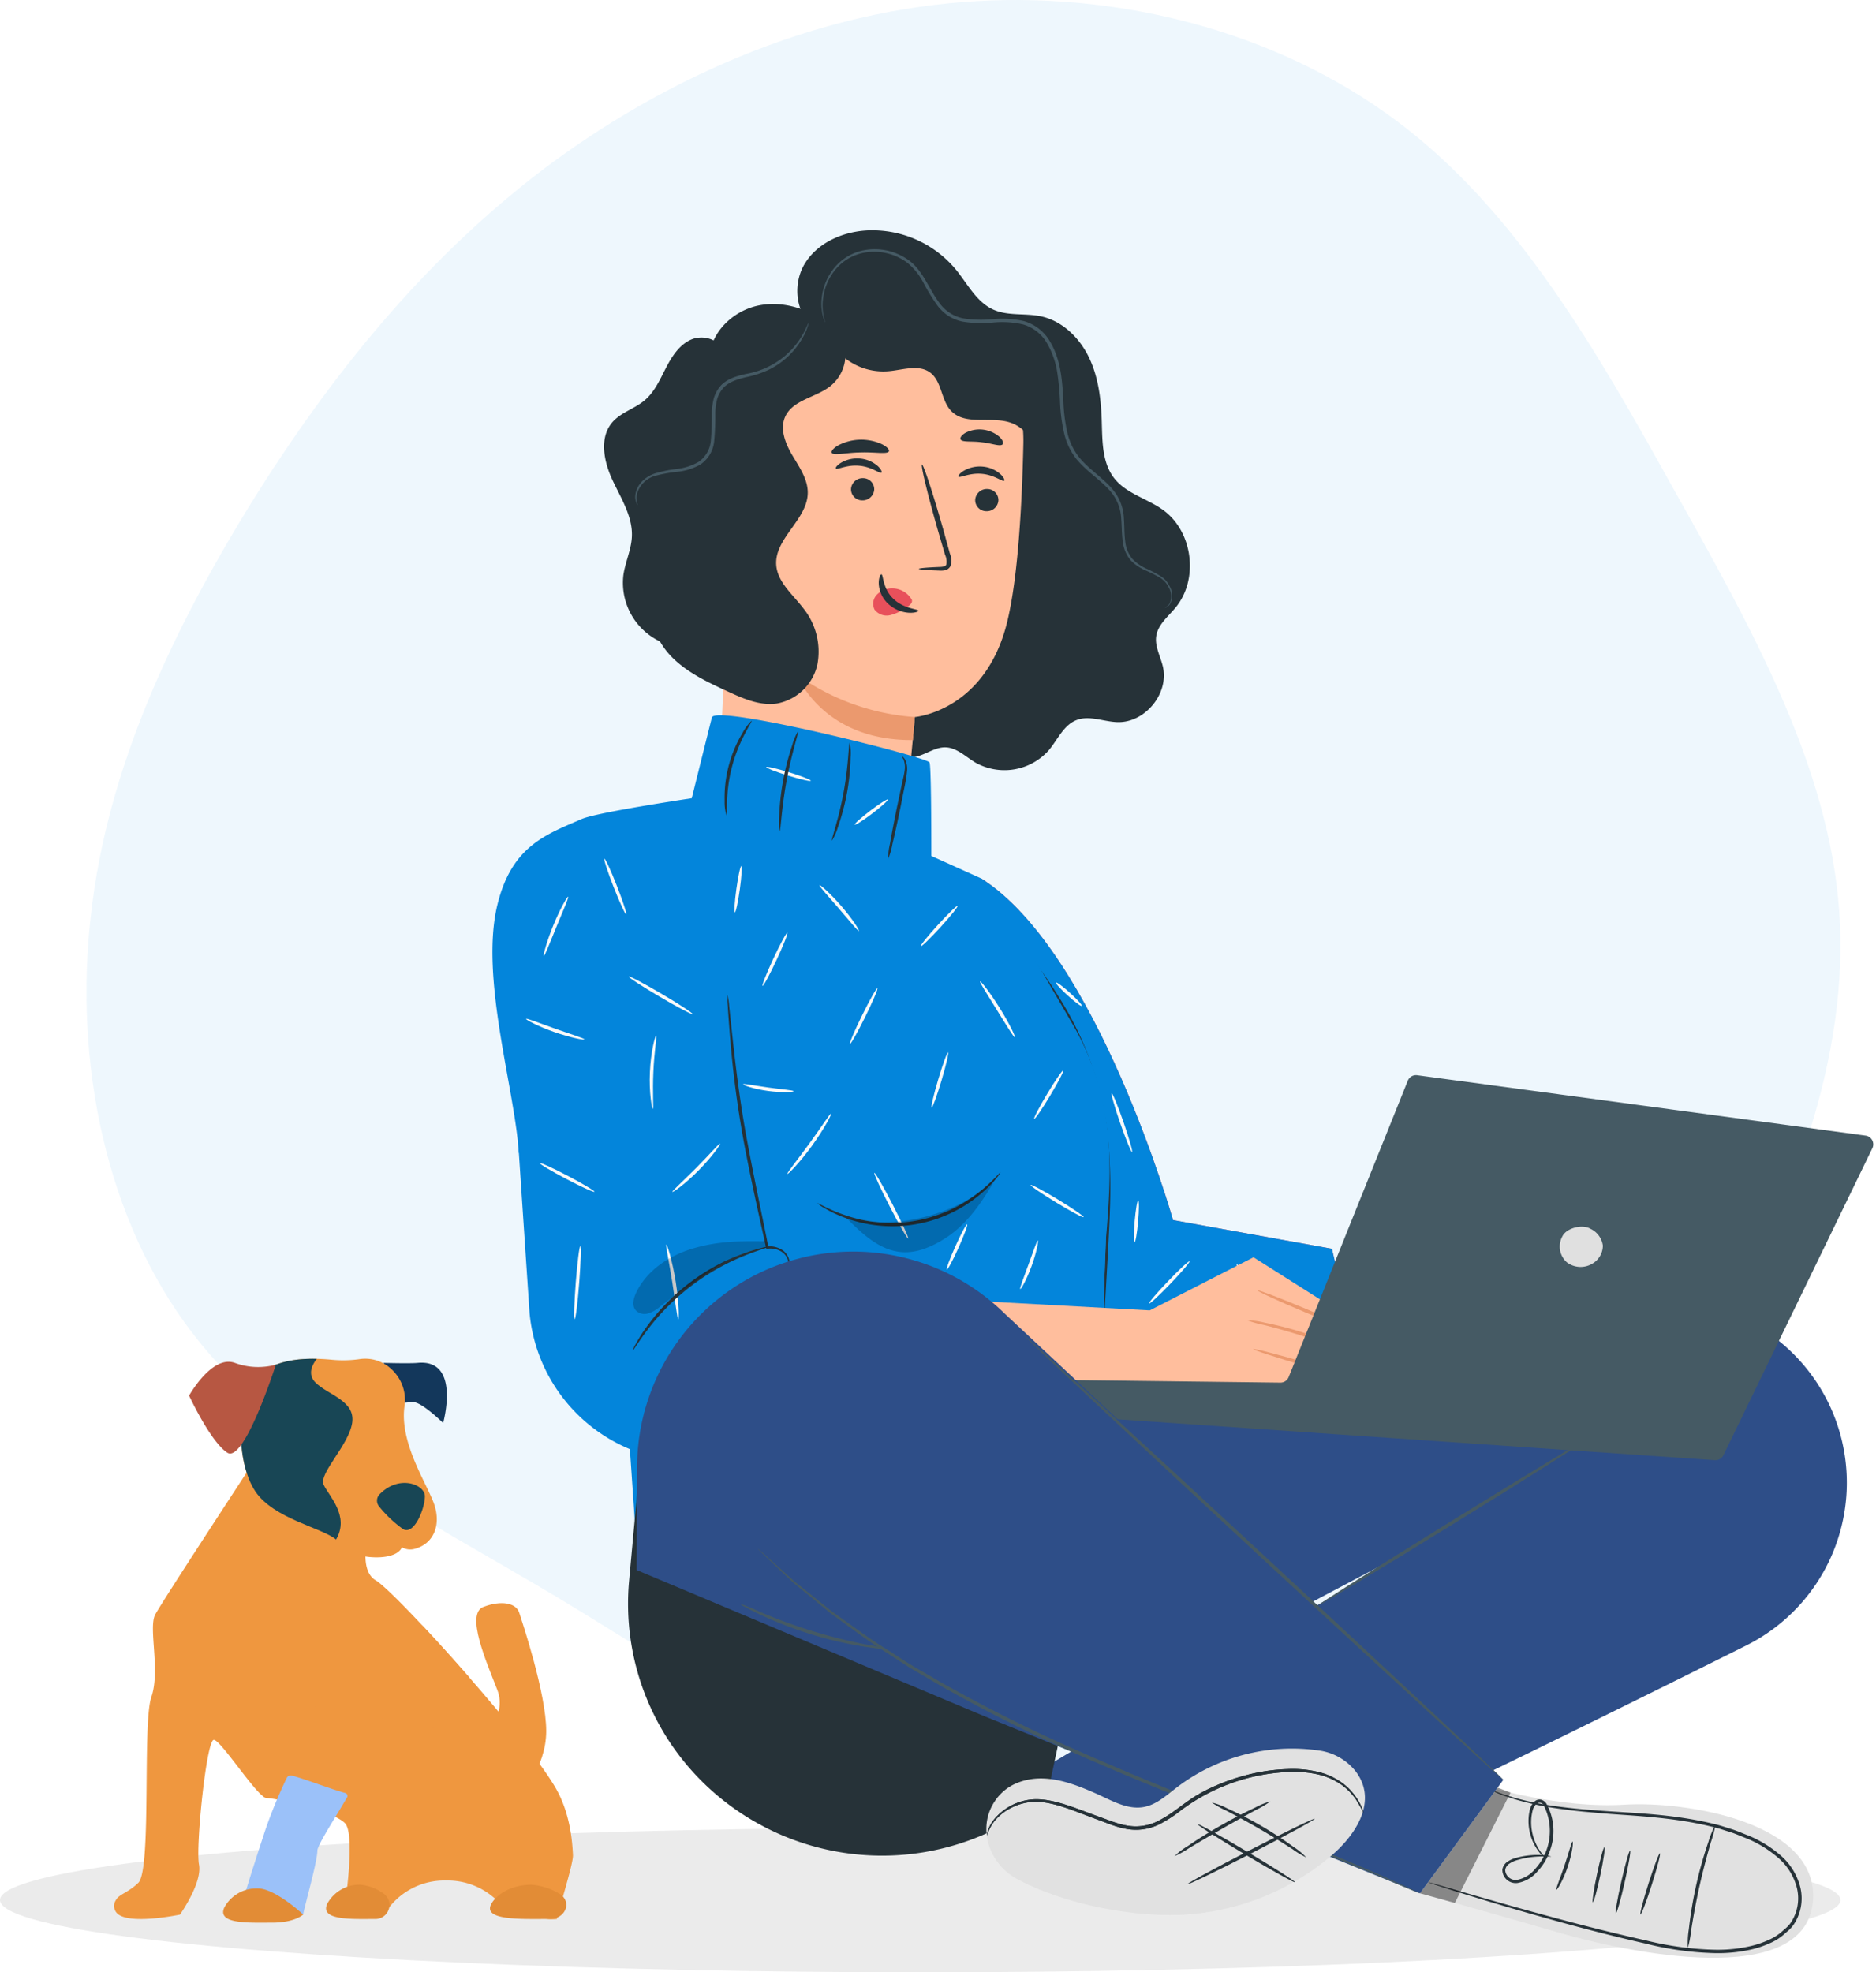 <svg xmlns="http://www.w3.org/2000/svg" width="407.506" height="428.435" viewBox="0 0 407.506 428.435">
  <g id="Group_2946" data-name="Group 2946" transform="translate(-187.213 -154.521)">
    <g id="Group_2937" data-name="Group 2937">
      <g id="Group_2686" data-name="Group 2686" transform="translate(-623 -2285.29)">
        <path id="blob_2_" data-name="blob (2)" d="M199.048-62.946C225.072-43.538,242.5-13.1,259.256,17.111,276.238,47.326,293,77.319,295.2,108.857c2.205,31.317-10.145,63.957-27.127,94.172-16.982,29.994-38.815,57.562-67.265,76.087-28.229,18.526-63.075,28.009-94.613,22.5s-59.767-26.024-89.54-43.888c-29.553-17.643-60.208-32.64-79.175-57.341-18.746-24.48-25.8-58.664-22.054-90.863,3.529-31.979,17.864-61.972,34.846-89.54,17.2-27.568,37.272-52.489,63.3-72.338C39.6-71.988,71.354-86.1,104.656-88.749S172.8-82.574,199.048-62.946Z" transform="translate(914.54 2529.019)" fill="#0385db" opacity="0.07"/>
        <g id="Shadow" transform="translate(810.213 2836.862)">
          <ellipse id="Ellipse_5" data-name="Ellipse 5" cx="199.893" cy="15.692" rx="199.893" ry="15.692" transform="translate(0 0)" fill="#ebebeb"/>
        </g>
        <g id="Group_1223" data-name="Group 1223" transform="matrix(0.996, 0.087, -0.087, 0.996, 931.189, 2483.754)">
          <g id="Group_1145" data-name="Group 1145" transform="translate(14.78)">
            <g id="Group_1142" data-name="Group 1142">
              <path id="Path_2005" data-name="Path 2005" d="M371.544,286.708a14.12,14.12,0,0,1-10.214-14.091c.176-2.83,1.229-5.583,1.108-8.416-.188-4.4-3.106-8.113-5.3-11.927s-3.668-8.844-1.109-12.424c1.66-2.322,4.591-3.369,6.6-5.395,1.968-1.984,2.9-4.733,3.956-7.32s2.421-5.258,4.848-6.64,6.151-.768,7.137,1.847" transform="translate(-354.674 -193.257)" fill="#263238"/>
              <path id="Path_2006" data-name="Path 2006" d="M299.377,223.559c-4.331-2.75-5.378-9.129-3.029-13.691s7.328-7.333,12.394-8.15a23.614,23.614,0,0,1,20.345,6.741c2.8,2.879,5.06,6.634,8.85,7.953,3.333,1.16,7.019.113,10.517.567,4.689.607,8.709,3.942,11.114,8.014s3.4,8.819,3.952,13.516c.51,4.31.847,9.04,3.838,12.185,2.915,3.068,7.522,3.718,11.149,5.9,6.822,4.107,9.033,14.276,4.532,20.844-1.436,2.094-3.5,4.014-3.663,6.547-.152,2.314,1.343,4.373,2.043,6.582,1.8,5.688-2.854,12.449-8.812,12.79-3.008.174-6.231-1-8.928.346-2.678,1.336-3.674,4.565-5.388,7.019a12.878,12.878,0,0,1-15.7,4.056c-2.212-1.084-4.3-2.876-6.76-2.71s-4.386,2.26-6.8,2.727c-3.161.612-6.163-1.716-8.041-4.331s-3.19-5.693-5.594-7.832c-3.149-2.8-7.574-3.493-11.559-4.866a32.607,32.607,0,0,1-18.413-45.677" transform="translate(-256.24 -201.437)" fill="#263238"/>
              <g id="Group_1141" data-name="Group 1141" transform="translate(27.441 18.362)">
                <g id="Group_1140" data-name="Group 1140">
                  <g id="Group_1139" data-name="Group 1139">
                    <g id="Group_1138" data-name="Group 1138">
                      <g id="Group_1125" data-name="Group 1125">
                        <g id="Group_1124" data-name="Group 1124">
                          <g id="Group_1123" data-name="Group 1123">
                            <g id="Group_1068" data-name="Group 1068">
                              <g id="Group_1067" data-name="Group 1067">
                                <g id="Group_1066" data-name="Group 1066">
                                  <g id="Group_1065" data-name="Group 1065">
                                    <g id="Group_1064" data-name="Group 1064">
                                      <g id="Group_1063" data-name="Group 1063">
                                        <path id="Path_2007" data-name="Path 2007" d="M314.055,223.584a6.926,6.926,0,0,0-6.18,7.036h0l4.131,93.515c.174,11.044,16.318,17.251,28.142,16.976h0c11.941-.278,12.327-6.134,12.476-16.642.249-17.554.228-24.144.234-24.044,0,0,15.085-2.539,18.167-22.234,1.533-9.794,1-25.846.149-38.965-.769-11.809-8.627-26.284-20.393-25.013Z" transform="translate(-307.873 -214.136)" fill="#ffbe9d"/>
                                      </g>
                                    </g>
                                  </g>
                                </g>
                              </g>
                            </g>
                            <g id="Group_1082" data-name="Group 1082" transform="translate(49.858 30.805)">
                              <g id="Group_1074" data-name="Group 1074" transform="translate(4.073 4.755)">
                                <g id="Group_1073" data-name="Group 1073">
                                  <g id="Group_1072" data-name="Group 1072">
                                    <g id="Group_1071" data-name="Group 1071">
                                      <g id="Group_1070" data-name="Group 1070">
                                        <g id="Group_1069" data-name="Group 1069">
                                          <path id="Path_2008" data-name="Path 2008" d="M316.478,241a2.525,2.525,0,0,1-2.429,2.554,2.415,2.415,0,0,1-2.607-2.272,2.526,2.526,0,0,1,2.426-2.554A2.416,2.416,0,0,1,316.478,241Z" transform="translate(-311.44 -238.728)" fill="#263238"/>
                                        </g>
                                      </g>
                                    </g>
                                  </g>
                                </g>
                              </g>
                              <g id="Group_1081" data-name="Group 1081" transform="translate(0)">
                                <g id="Group_1080" data-name="Group 1080">
                                  <g id="Group_1079" data-name="Group 1079">
                                    <g id="Group_1078" data-name="Group 1078">
                                      <g id="Group_1077" data-name="Group 1077">
                                        <g id="Group_1076" data-name="Group 1076">
                                          <g id="Group_1075" data-name="Group 1075">
                                            <path id="Path_2009" data-name="Path 2009" d="M320.792,238.083c-.312.33-2.228-1.082-4.945-1.069-2.714-.025-4.705,1.377-5,1.045-.146-.147.172-.742,1.04-1.377a6.932,6.932,0,0,1,4-1.244,6.652,6.652,0,0,1,3.937,1.262C320.662,237.342,320.945,237.936,320.792,238.083Z" transform="translate(-310.813 -235.44)" fill="#263238"/>
                                          </g>
                                        </g>
                                      </g>
                                    </g>
                                  </g>
                                </g>
                              </g>
                            </g>
                            <g id="Group_1096" data-name="Group 1096" transform="translate(23.153 31.372)">
                              <g id="Group_1088" data-name="Group 1088" transform="translate(3.696 4.188)">
                                <g id="Group_1087" data-name="Group 1087">
                                  <g id="Group_1086" data-name="Group 1086">
                                    <g id="Group_1085" data-name="Group 1085">
                                      <g id="Group_1084" data-name="Group 1084">
                                        <g id="Group_1083" data-name="Group 1083">
                                          <path id="Path_2010" data-name="Path 2010" d="M335.207,241a2.525,2.525,0,0,1-2.429,2.554,2.415,2.415,0,0,1-2.607-2.272,2.526,2.526,0,0,1,2.426-2.554A2.416,2.416,0,0,1,335.207,241Z" transform="translate(-330.169 -238.728)" fill="#263238"/>
                                        </g>
                                      </g>
                                    </g>
                                  </g>
                                </g>
                              </g>
                              <g id="Group_1095" data-name="Group 1095" transform="translate(0)">
                                <g id="Group_1094" data-name="Group 1094">
                                  <g id="Group_1093" data-name="Group 1093">
                                    <g id="Group_1092" data-name="Group 1092">
                                      <g id="Group_1091" data-name="Group 1091">
                                        <g id="Group_1090" data-name="Group 1090">
                                          <g id="Group_1089" data-name="Group 1089">
                                            <path id="Path_2011" data-name="Path 2011" d="M339.262,238.475c-.314.33-2.231-1.082-4.947-1.069-2.714-.026-4.705,1.377-5,1.044-.145-.146.169-.742,1.04-1.375a6.925,6.925,0,0,1,4-1.244,6.652,6.652,0,0,1,3.937,1.261C339.127,237.732,339.414,238.326,339.262,238.475Z" transform="translate(-329.281 -235.832)" fill="#263238"/>
                                          </g>
                                        </g>
                                      </g>
                                    </g>
                                  </g>
                                </g>
                              </g>
                            </g>
                            <g id="Group_1103" data-name="Group 1103" transform="translate(41.715 31.507)">
                              <g id="Group_1102" data-name="Group 1102" transform="translate(0)">
                                <g id="Group_1101" data-name="Group 1101">
                                  <g id="Group_1100" data-name="Group 1100">
                                    <g id="Group_1099" data-name="Group 1099">
                                      <g id="Group_1098" data-name="Group 1098">
                                        <g id="Group_1097" data-name="Group 1097">
                                          <path id="Path_2012" data-name="Path 2012" d="M319,258.561c-.013-.155,1.676-.45,4.412-.805.694-.074,1.349-.213,1.466-.687a3.533,3.533,0,0,0-.469-2.055q-.985-2.516-2.063-5.279c-2.866-7.515-4.942-13.695-4.639-13.808s2.875,5.888,5.739,13.4c.69,1.854,1.351,3.619,1.978,5.31a4.027,4.027,0,0,1,.366,2.723,1.747,1.747,0,0,1-1.139,1.017,4.752,4.752,0,0,1-1.177.166C320.716,258.7,319.008,258.715,319,258.561Z" transform="translate(-317.674 -235.925)" fill="#263238"/>
                                        </g>
                                      </g>
                                    </g>
                                  </g>
                                </g>
                              </g>
                            </g>
                            <g id="Group_1109" data-name="Group 1109" transform="translate(18.604 79.314)">
                              <g id="Group_1108" data-name="Group 1108">
                                <g id="Group_1107" data-name="Group 1107">
                                  <g id="Group_1106" data-name="Group 1106">
                                    <g id="Group_1105" data-name="Group 1105">
                                      <g id="Group_1104" data-name="Group 1104">
                                        <path id="Path_2013" data-name="Path 2013" d="M347.493,275.962a50.076,50.076,0,0,1-26.381-6.975s6.682,13.88,26.381,11.994Z" transform="translate(-321.112 -268.987)" fill="#eb996e"/>
                                      </g>
                                    </g>
                                  </g>
                                </g>
                              </g>
                            </g>
                            <g id="Group_1115" data-name="Group 1115" transform="translate(33.802 58.854)">
                              <g id="Group_1114" data-name="Group 1114" transform="translate(0)">
                                <g id="Group_1113" data-name="Group 1113">
                                  <g id="Group_1112" data-name="Group 1112">
                                    <g id="Group_1111" data-name="Group 1111">
                                      <g id="Group_1110" data-name="Group 1110">
                                        <path id="Path_2014" data-name="Path 2014" d="M331.156,256.676a4.9,4.9,0,0,0-4.393-1.809,4.474,4.474,0,0,0-3.083,1.663,2.831,2.831,0,0,0-.208,3.239,3.284,3.284,0,0,0,3.563.892,10.277,10.277,0,0,0,3.469-2.079,3.008,3.008,0,0,0,.774-.805.907.907,0,0,0-.006-1.011" transform="translate(-323.055 -254.838)" fill="#e8505b"/>
                                      </g>
                                    </g>
                                  </g>
                                </g>
                              </g>
                            </g>
                            <g id="Group_1122" data-name="Group 1122" transform="translate(34.608 56.039)">
                              <g id="Group_1121" data-name="Group 1121">
                                <g id="Group_1120" data-name="Group 1120">
                                  <g id="Group_1119" data-name="Group 1119">
                                    <g id="Group_1118" data-name="Group 1118">
                                      <g id="Group_1117" data-name="Group 1117">
                                        <g id="Group_1116" data-name="Group 1116">
                                          <path id="Path_2015" data-name="Path 2015" d="M322.424,252.891c.441-.026.454,2.922,2.983,5.01s5.667,1.755,5.69,2.168c.042.185-.7.576-2.024.615a7.345,7.345,0,0,1-4.752-1.644,6.4,6.4,0,0,1-2.312-4.2C321.9,253.605,322.222,252.875,322.424,252.891Z" transform="translate(-321.986 -252.891)" fill="#263238"/>
                                        </g>
                                      </g>
                                    </g>
                                  </g>
                                </g>
                              </g>
                            </g>
                          </g>
                        </g>
                      </g>
                      <g id="Group_1131" data-name="Group 1131" transform="translate(21.948 27.23)">
                        <g id="Group_1130" data-name="Group 1130">
                          <g id="Group_1129" data-name="Group 1129">
                            <g id="Group_1128" data-name="Group 1128">
                              <g id="Group_1127" data-name="Group 1127">
                                <g id="Group_1126" data-name="Group 1126">
                                  <path id="Path_2016" data-name="Path 2016" d="M340.857,234.993c-.266.739-2.979.395-6.166.787-3.2.327-5.764,1.267-6.187.6-.189-.317.257-1.012,1.294-1.729a10.8,10.8,0,0,1,9.412-1.06C340.381,234.063,340.972,234.641,340.857,234.993Z" transform="translate(-328.461 -232.967)" fill="#263238"/>
                                </g>
                              </g>
                            </g>
                          </g>
                        </g>
                      </g>
                      <g id="Group_1137" data-name="Group 1137" transform="translate(49.569 22.785)">
                        <g id="Group_1136" data-name="Group 1136" transform="translate(0)">
                          <g id="Group_1135" data-name="Group 1135">
                            <g id="Group_1134" data-name="Group 1134">
                              <g id="Group_1133" data-name="Group 1133">
                                <g id="Group_1132" data-name="Group 1132">
                                  <path id="Path_2017" data-name="Path 2017" d="M320.748,232.7c-.476.617-2.35-.019-4.6-.043-2.25-.1-4.156.424-4.6-.221-.192-.312.107-.931.938-1.517a6.661,6.661,0,0,1,7.409.213C320.7,231.76,320.957,232.395,320.748,232.7Z" transform="translate(-311.495 -229.893)" fill="#263238"/>
                                </g>
                              </g>
                            </g>
                          </g>
                        </g>
                      </g>
                    </g>
                  </g>
                </g>
              </g>
              <path id="Path_2018" data-name="Path 2018" d="M373.435,217.332c-4.51-3.035-10.352-4.432-15.605-2.922s-9.6,6.241-9.782,11.591c-.114,3.478,1.387,7.175-.156,10.311-1.469,2.985-5.088,4.2-7.655,6.361a11.749,11.749,0,0,0-2.72,14.205c2.149,3.946,6.669,6.84,7.048,11.295.357,4.192-3.177,7.729-4.036,11.851-.95,4.546,1.567,9.25,5.175,12.266s8.164,4.678,12.619,6.281c3.475,1.251,7.2,2.52,10.8,1.7a11.061,11.061,0,0,0,8.1-9.234,15.051,15.051,0,0,0-4.1-11.885c-2.529-2.784-6.075-5.151-6.682-8.826-.947-5.725,5.875-10.43,5.454-16.214-.217-2.983-2.321-5.453-4.072-7.905s-3.278-5.538-2.2-8.339c1.4-3.64,6.18-4.588,9.071-7.257a8.839,8.839,0,0,0,2.415-8.954,9.115,9.115,0,0,0-7.137-6.085" transform="translate(-326.889 -195.925)" fill="#263238"/>
              <path id="Path_2019" data-name="Path 2019" d="M300.088,214.941a13.469,13.469,0,0,0,15.891,13.3c3.008-.549,6.3-2.071,8.907-.467,2.739,1.685,2.852,5.813,5.281,7.921,3.47,3.012,8.988.185,13.394,1.492,3.4,1.009,5.528,4.261,7.788,7s5.647,5.337,9.049,4.328a39.92,39.92,0,0,0-1.351-9.078,13.417,13.417,0,0,0-5.155-7.4,50.058,50.058,0,0,1-4.351-2.532c-2.824-2.28-3.479-6.248-5.223-9.432a14.758,14.758,0,0,0-11.245-7.46c-3.872-.4-7.863.766-11.639-.187-2.791-.7-5.227-2.515-8.056-3.051-5.5-1.047-10.624,2.9-14.615,6.838" transform="translate(-255.66 -197.972)" fill="#263238"/>
            </g>
            <g id="Group_1143" data-name="Group 1143" transform="translate(7.734 21.308)">
              <path id="Path_2020" data-name="Path 2020" d="M342.894,258.9a4.27,4.27,0,0,1-.437-2.27,5.716,5.716,0,0,1,3.963-4.529,29.262,29.262,0,0,1,4.328-1.165,12.666,12.666,0,0,0,4.9-2.02,6.905,6.905,0,0,0,2.551-5.266,55.576,55.576,0,0,0-.3-6.2,14.163,14.163,0,0,1,.155-3.029,6.467,6.467,0,0,1,1.161-2.584c1.183-1.475,3.039-2.131,4.74-2.72a21.343,21.343,0,0,0,4.827-2.081,16.988,16.988,0,0,0,7.035-8.515,11.486,11.486,0,0,0,.5-1.724,1.95,1.95,0,0,0,.088-.62c-.068-.019-.263.821-.865,2.235a17.523,17.523,0,0,1-3.59,5.349,17.767,17.767,0,0,1-8.22,4.7c-1.709.581-3.713,1.232-5.093,2.914a7.166,7.166,0,0,0-1.322,2.9,14.73,14.73,0,0,0-.172,3.21,58.536,58.536,0,0,1,.32,6.114,6.216,6.216,0,0,1-2.241,4.769,12.252,12.252,0,0,1-4.62,1.959,28.237,28.237,0,0,0-4.387,1.281,6.916,6.916,0,0,0-3.051,2.29,5.239,5.239,0,0,0-1,2.705,3.437,3.437,0,0,0,.356,1.784A1.383,1.383,0,0,0,342.894,258.9Z" transform="translate(-342.16 -216.173)" fill="#455a64"/>
            </g>
            <g id="Group_1144" data-name="Group 1144" transform="translate(44.344 4.098)">
              <path id="Path_2021" data-name="Path 2021" d="M364.266,276.491a1.248,1.248,0,0,0,.322-.152,2.184,2.184,0,0,0,.739-.745,3.977,3.977,0,0,0-.4-3.888,5.177,5.177,0,0,0-2.108-2.017,27.148,27.148,0,0,0-3.165-1.336,9.765,9.765,0,0,1-3.311-1.877,7.082,7.082,0,0,1-1.891-3.734c-.333-1.479-.43-3.093-.7-4.773a10.479,10.479,0,0,0-1.954-4.963c-2.293-3.022-6.05-4.627-8.854-7.46a13.638,13.638,0,0,1-3.076-5.214,35.89,35.89,0,0,1-1.392-6.3c-.609-4.325-1.222-9.172-4.134-13.13a9.591,9.591,0,0,0-5.94-3.838,20.838,20.838,0,0,0-6.855.172,24.894,24.894,0,0,1-6.406.374,8.338,8.338,0,0,1-5.235-2.7c-2.687-2.9-4.231-6.8-7.534-8.8a12.581,12.581,0,0,0-9.945-1.371,11.026,11.026,0,0,0-6.547,5.088,12.4,12.4,0,0,0-1.7,6.072,10.662,10.662,0,0,0,.629,3.939,6.6,6.6,0,0,0,.581,1.262c.038-.017-.174-.448-.437-1.31a11.189,11.189,0,0,1-.48-3.882,12.239,12.239,0,0,1,1.768-5.864,10.607,10.607,0,0,1,6.329-4.792,12.063,12.063,0,0,1,9.468,1.384,13.846,13.846,0,0,1,3.8,3.922,43.849,43.849,0,0,0,3.566,4.827,9.8,9.8,0,0,0,2.515,1.969,9.318,9.318,0,0,0,3.131.969,25.413,25.413,0,0,0,6.6-.357,20.3,20.3,0,0,1,6.61-.168,8.84,8.84,0,0,1,5.485,3.557,18.214,18.214,0,0,1,2.814,6.172,60.706,60.706,0,0,1,1.193,6.615,36.323,36.323,0,0,0,1.442,6.427,14.31,14.31,0,0,0,3.259,5.466c2.969,2.941,6.689,4.512,8.852,7.353a9.869,9.869,0,0,1,1.877,4.679c.279,1.64.392,3.265.752,4.8a7.563,7.563,0,0,0,2.081,3.964,10.125,10.125,0,0,0,3.492,1.923,27.559,27.559,0,0,1,3.146,1.258,4.906,4.906,0,0,1,2.026,1.852,3.854,3.854,0,0,1,.519,3.664A3.2,3.2,0,0,1,364.266,276.491Z" transform="translate(-284.177 -204.271)" fill="#455a64"/>
            </g>
          </g>
          <g id="Group_1196" data-name="Group 1196" transform="translate(0 107.883)">
            <path id="Path_2022" data-name="Path 2022" d="M346,370.631l-34.924-3.2s-21.492-56.6-47.985-70.332l-17.161,29.977L282.664,396.1h71.73Z" transform="translate(-158.475 -266.656)" fill="#e8505b"/>
            <path id="Path_2023" data-name="Path 2023" d="M346,370.631l-34.924-3.2s-21.492-56.6-47.985-70.332l-17.161,29.977L282.664,396.1h71.73Z" transform="translate(-158.475 -266.656)" fill="#0385db"/>
            <g id="Group_1146" data-name="Group 1146" transform="translate(167.176 109.031)">
              <path id="Path_2024" data-name="Path 2024" d="M267.816,362.377c.178-.107-1.139-2.639-2.943-5.657s-3.411-5.376-3.59-5.269,1.139,2.637,2.944,5.657S267.638,362.484,267.816,362.377Z" transform="translate(-261.267 -351.448)" fill="#fafafa"/>
            </g>
            <g id="Group_1147" data-name="Group 1147" transform="translate(148.972 109.383)">
              <path id="Path_2025" data-name="Path 2025" d="M272.9,361.583c.162.13,2.074-1.978,4.267-4.707s3.842-5.049,3.68-5.18-2.072,1.977-4.267,4.708S272.734,361.453,272.9,361.583Z" transform="translate(-272.885 -351.691)" fill="#fafafa"/>
            </g>
            <g id="Group_1148" data-name="Group 1148" transform="translate(144.311 97.137)">
              <path id="Path_2026" data-name="Path 2026" d="M281.476,352.379c.208,0,.376-2.05.376-4.578s-.168-4.579-.376-4.579-.376,2.049-.376,4.579S281.268,352.379,281.476,352.379Z" transform="translate(-281.1 -343.222)" fill="#fafafa"/>
            </g>
            <g id="Group_1149" data-name="Group 1149" transform="translate(156.971 122.417)">
              <path id="Path_2027" data-name="Path 2027" d="M268.529,364.826c.114.174,1.609-.6,3.339-1.734s3.041-2.189,2.927-2.363-1.608.6-3.339,1.734S268.415,364.653,268.529,364.826Z" transform="translate(-268.522 -360.705)" fill="#fafafa"/>
            </g>
            <g id="Group_1150" data-name="Group 1150" transform="translate(136.904 74.502)">
              <path id="Path_2028" data-name="Path 2028" d="M282.922,327.571c-.189.085.891,2.909,2.412,6.306s2.911,6.085,3.1,6-.891-2.908-2.413-6.307S283.111,327.485,282.922,327.571Z" transform="translate(-282.9 -327.569)" fill="#fafafa"/>
            </g>
            <g id="Group_1151" data-name="Group 1151" transform="translate(122.762 51.547)">
              <path id="Path_2029" data-name="Path 2029" d="M292.348,311.713c-.126.166,1.123,1.323,2.788,2.585s3.118,2.152,3.243,1.985-1.122-1.323-2.788-2.585S292.473,311.548,292.348,311.713Z" transform="translate(-292.339 -311.693)" fill="#fafafa"/>
            </g>
            <path id="Path_2030" data-name="Path 2030" d="M399.419,390.7l-18.01-72.743A24.745,24.745,0,0,0,353,299.555h0A24.744,24.744,0,0,0,332.937,327.7l11.027,71.1a35.57,35.57,0,0,0,29.513,28.78l14.318,2.234Z" transform="translate(-328.884 -265.737)" fill="#0385db"/>
            <g id="Group_1152" data-name="Group 1152" transform="translate(13.772 24.841)">
              <path id="Path_2031" data-name="Path 2031" d="M347.128,297.5a16.256,16.256,0,0,1,6.424-3.229,17.128,17.128,0,0,1,7.752.053,21.031,21.031,0,0,1,8.427,4.394c5.279,4.425,8.151,10.174,10.1,14.2.964,2.046,1.7,3.728,2.224,4.883a10.045,10.045,0,0,0,.879,1.768,9.78,9.78,0,0,0-.609-1.88c-.441-1.192-1.1-2.906-2.01-4.993a54.041,54.041,0,0,0-3.7-7.1,31.578,31.578,0,0,0-6.4-7.461,21.2,21.2,0,0,0-8.751-4.491,17.139,17.139,0,0,0-8.037.106,13.683,13.683,0,0,0-4.88,2.357,9.215,9.215,0,0,0-1.093.989C347.22,297.348,347.109,297.484,347.128,297.5Z" transform="translate(-347.126 -293.225)" fill="#263238"/>
            </g>
            <g id="Group_1153" data-name="Group 1153" transform="translate(115.81 45.486)">
              <path id="Path_2032" data-name="Path 2032" d="M284.948,307.5a3.487,3.487,0,0,0,.5.675l1.541,1.845c1.332,1.6,3.235,3.949,5.4,6.978,4.3,6.023,9.73,15.018,12.3,26.1,2.512,11.092,2.636,21.48,3.063,28.92.179,3.731.354,6.75.515,8.834.087.975.156,1.767.213,2.4a3.577,3.577,0,0,0,.126.833,3.469,3.469,0,0,0,.025-.842c-.017-.632-.042-1.429-.071-2.4-.068-2.189-.162-5.184-.275-8.839-.292-7.44-.325-17.865-2.862-29.067a71.879,71.879,0,0,0-12.6-26.249c-2.235-3-4.208-5.307-5.612-6.857-.7-.781-1.27-1.358-1.65-1.755A3.553,3.553,0,0,0,284.948,307.5Z" transform="translate(-284.946 -307.502)" fill="#263238"/>
            </g>
            <path id="Path_2033" data-name="Path 2033" d="M284.512,321.375c1.975-13.007,9.16-16.13,16.6-20.18,2.434-1.323,14.161-4.334,23.458-6.6.888-5.635,2.48-15.718,2.83-17.848.49-2.99,47.365,4.487,47.958,5.609.395.743,1.473,12.424,2.156,20.209l11.222,3.923,14.648,18.623,7.623,10.826a58.343,58.343,0,0,1,9.442,20.783c1.846,8.293,2.1,16.382,2.1,25.189l2.264,47.755L326.74,457.4l-7.593-48.376-25.3-34.442C291.684,360.65,282.082,337.369,284.512,321.375Z" transform="translate(-284.121 -276.045)" fill="#0385db"/>
            <g id="Group_1154" data-name="Group 1154" transform="translate(84.043 5.483)">
              <path id="Path_2034" data-name="Path 2034" d="M321.622,302.376a15.175,15.175,0,0,0,.652-3.313c.307-2.059.68-4.908,1.045-8.06q.254-2.34.486-4.448a31.249,31.249,0,0,0,.259-3.677,4.414,4.414,0,0,0-.7-2.444c-.379-.492-.7-.625-.723-.593-.042.049.21.263.474.749a4.707,4.707,0,0,1,.415,2.292c-.026,1-.252,2.225-.416,3.593-.172,1.4-.354,2.883-.545,4.441-.364,3.152-.654,6.011-.826,8.085A15.086,15.086,0,0,0,321.622,302.376Z" transform="translate(-321.57 -279.837)" fill="#263238"/>
            </g>
            <g id="Group_1155" data-name="Group 1155" transform="translate(71.564 3.503)">
              <path id="Path_2035" data-name="Path 2035" d="M330.157,300.031A11.335,11.335,0,0,0,331.2,297a48.538,48.538,0,0,0,1.419-15.358,11.411,11.411,0,0,0-.47-3.172c-.233.019.192,4.882-.375,10.839C331.24,295.266,329.931,299.97,330.157,300.031Z" transform="translate(-330.131 -278.468)" fill="#263238"/>
            </g>
            <g id="Group_1156" data-name="Group 1156" transform="translate(47.438 0.649)">
              <path id="Path_2036" data-name="Path 2036" d="M346.355,297.529c.249-.026-.791-4.886.267-10.786.989-5.914,3.6-10.141,3.378-10.248a9.747,9.747,0,0,0-1.718,2.721,27.39,27.39,0,0,0-2.63,15.17A9.74,9.74,0,0,0,346.355,297.529Z" transform="translate(-345.475 -276.494)" fill="#263238"/>
            </g>
            <g id="Group_1157" data-name="Group 1157" transform="translate(106.305 52.747)">
              <path id="Path_2037" data-name="Path 2037" d="M310.551,323.994c.171-.11-1.453-2.9-3.841-6.076s-4.605-5.522-4.76-5.389,1.792,2.681,4.157,5.84S310.373,324.111,310.551,323.994Z" transform="translate(-301.94 -312.523)" fill="#fafafa"/>
            </g>
            <g id="Group_1158" data-name="Group 1158" transform="translate(92.812 36.823)">
              <path id="Path_2038" data-name="Path 2038" d="M312.25,310.937c.166.127,1.912-1.88,3.9-4.481s3.466-4.814,3.3-4.939-1.91,1.88-3.9,4.483S312.085,310.812,312.25,310.937Z" transform="translate(-312.237 -301.511)" fill="#fafafa"/>
            </g>
            <g id="Group_1159" data-name="Group 1159" transform="translate(69.73 34.949)">
              <path id="Path_2039" data-name="Path 2039" d="M326.693,300.225c-.136.165,2.03,2.144,4.613,4.666s4.623,4.632,4.786,4.491-1.644-2.487-4.26-5.031S326.819,300.068,326.693,300.225Z" transform="translate(-326.687 -300.215)" fill="#fafafa"/>
            </g>
            <g id="Group_1160" data-name="Group 1160" transform="translate(76.211 15.111)">
              <path id="Path_2040" data-name="Path 2040" d="M324.075,292.582c.14.153,1.754-1.082,3.6-2.757s3.24-3.161,3.1-3.316-1.754,1.08-3.6,2.757S323.936,292.428,324.075,292.582Z" transform="translate(-324.065 -286.496)" fill="#fafafa"/>
            </g>
            <g id="Group_1161" data-name="Group 1161" transform="translate(55.992 10.345)">
              <path id="Path_2041" data-name="Path 2041" d="M335.857,283.262c-.043.2,2.136.842,4.867,1.427s4.981.894,5.025.691-2.136-.843-4.867-1.429S335.9,283.058,335.857,283.262Z" transform="translate(-335.857 -283.2)" fill="#fafafa"/>
            </g>
            <g id="Group_1162" data-name="Group 1162" transform="translate(51.747 32.312)">
              <path id="Path_2042" data-name="Path 2042" d="M345.2,308.512c.208.01.492-2.247.632-5.041s.088-5.07-.12-5.08-.49,2.246-.632,5.041S345,308.5,345.2,308.512Z" transform="translate(-345.005 -298.391)" fill="#fafafa"/>
            </g>
            <g id="Group_1163" data-name="Group 1163" transform="translate(59.293 45.878)">
              <path id="Path_2043" data-name="Path 2043" d="M337.391,319.73c.2.071,1.329-2.548,2.532-5.848s2.022-6.036,1.825-6.108-1.329,2.548-2.532,5.849S337.194,319.659,337.391,319.73Z" transform="translate(-337.362 -307.773)" fill="#fafafa"/>
            </g>
            <g id="Group_1164" data-name="Group 1164" transform="translate(79.331 56.175)">
              <path id="Path_2044" data-name="Path 2044" d="M323.185,327.411c.194.075,1.439-2.666,2.782-6.121s2.275-6.319,2.081-6.394-1.44,2.665-2.784,6.121S322.991,327.335,323.185,327.411Z" transform="translate(-323.159 -314.894)" fill="#fafafa"/>
            </g>
            <g id="Group_1165" data-name="Group 1165" transform="translate(98.165 68.728)">
              <path id="Path_2045" data-name="Path 2045" d="M311.775,335.845c.2.042.931-2.671,1.625-6.059s1.09-6.169.886-6.211-.931,2.671-1.624,6.059S311.572,335.8,311.775,335.845Z" transform="translate(-311.722 -323.576)" fill="#fafafa"/>
            </g>
            <g id="Group_1166" data-name="Group 1166" transform="translate(120.602 70.44)">
              <path id="Path_2046" data-name="Path 2046" d="M294.286,335.809c.187.091,1.543-2.309,3.029-5.359s2.539-5.6,2.353-5.689-1.544,2.308-3.029,5.359S294.1,335.718,294.286,335.809Z" transform="translate(-294.264 -324.759)" fill="#fafafa"/>
            </g>
            <g id="Group_1167" data-name="Group 1167" transform="translate(121.104 95.835)">
              <path id="Path_2047" data-name="Path 2047" d="M289.315,342.341c-.093.187,2.538,1.673,5.872,3.321s6.115,2.831,6.206,2.645-2.536-1.673-5.872-3.32S289.407,342.154,289.315,342.341Z" transform="translate(-289.312 -342.322)" fill="#fafafa"/>
            </g>
            <g id="Group_1168" data-name="Group 1168" transform="translate(120.794 107.74)">
              <path id="Path_2048" data-name="Path 2048" d="M295.848,361.4c.188.072,1.239-2.243,2.042-5.263s1.05-5.551.85-5.582-.779,2.408-1.579,5.388S295.647,361.325,295.848,361.4Z" transform="translate(-295.814 -350.555)" fill="#fafafa"/>
            </g>
            <g id="Group_1169" data-name="Group 1169" transform="translate(125.455 126.367)">
              <path id="Path_2049" data-name="Path 2049" d="M288.478,371.622c.142.153,2.254-1.552,4.721-3.809s4.354-4.214,4.214-4.367-2.254,1.553-4.721,3.81S288.338,371.468,288.478,371.622Z" transform="translate(-288.471 -363.436)" fill="#fafafa"/>
            </g>
            <g id="Group_1170" data-name="Group 1170" transform="translate(95.939 123.625)">
              <path id="Path_2050" data-name="Path 2050" d="M305.322,361.573c-.055.216,3.265,1.164,7.14,2.873,3.885,1.69,6.834,3.489,6.955,3.3.113-.156-2.7-2.269-6.653-3.991C308.819,362.017,305.36,361.384,305.322,361.573Z" transform="translate(-305.322 -361.541)" fill="#fafafa"/>
            </g>
            <g id="Group_1171" data-name="Group 1171" transform="translate(104.539 105.589)">
              <path id="Path_2051" data-name="Path 2051" d="M306.666,359.218c.2.069,1.147-2.147,2.123-4.95s1.608-5.132,1.413-5.2-1.148,2.149-2.124,4.951S306.47,359.15,306.666,359.218Z" transform="translate(-306.631 -349.067)" fill="#fafafa"/>
            </g>
            <g id="Group_1172" data-name="Group 1172" transform="translate(87.046 96.188)">
              <path id="Path_2052" data-name="Path 2052" d="M315.3,342.569c-.175.111,1.6,3.239,3.959,6.987s4.42,6.7,4.6,6.585-1.6-3.239-3.959-6.987S315.478,342.458,315.3,342.569Z" transform="translate(-315.29 -342.566)" fill="#fafafa"/>
            </g>
            <g id="Group_1173" data-name="Group 1173" transform="translate(68.234 84.167)">
              <path id="Path_2053" data-name="Path 2053" d="M328.46,348.152c.158.121,2.491-2.7,4.805-6.566s3.712-7.25,3.531-7.331c-.2-.093-1.877,3.12-4.177,6.944S328.285,348.022,328.46,348.152Z" transform="translate(-328.449 -334.253)" fill="#fafafa"/>
            </g>
            <g id="Group_1174" data-name="Group 1174" transform="translate(56.971 79.422)">
              <path id="Path_2054" data-name="Path 2054" d="M334.359,331.046c-.04.2,2.406.83,5.5.977s5.594-.229,5.574-.428c-.017-.215-2.5-.166-5.538-.324S334.4,330.834,334.359,331.046Z" transform="translate(-334.359 -330.971)" fill="#fafafa"/>
            </g>
            <g id="Group_1175" data-name="Group 1175" transform="translate(30.207 58.324)">
              <path id="Path_2055" data-name="Path 2055" d="M350.5,316.4c-.088.188,3.084,1.887,7.088,3.794s7.321,3.3,7.411,3.115-3.083-1.887-7.087-3.794S350.592,316.211,350.5,316.4Z" transform="translate(-350.501 -316.38)" fill="#fafafa"/>
            </g>
            <g id="Group_1176" data-name="Group 1176" transform="translate(22.664 33.298)">
              <path id="Path_2056" data-name="Path 2056" d="M367.511,310.663c.187-.093-.949-2.762-2.535-5.96s-3.023-5.719-3.21-5.626.949,2.76,2.536,5.96S367.324,310.755,367.511,310.663Z" transform="translate(-361.746 -299.073)" fill="#fafafa"/>
            </g>
            <g id="Group_1177" data-name="Group 1177" transform="translate(11.379 42.206)">
              <path id="Path_2057" data-name="Path 2057" d="M370.683,318.472c.208.048,1.053-2.937,2.2-6.578s2.143-6.579,1.945-6.659-1.517,2.755-2.664,6.433S370.485,318.429,370.683,318.472Z" transform="translate(-370.642 -305.234)" fill="#fafafa"/>
            </g>
            <g id="Group_1178" data-name="Group 1178" transform="translate(8.755 69.414)">
              <path id="Path_2058" data-name="Path 2058" d="M366.359,324.079c-.071.187,2.72,1.4,6.345,2.319s6.65,1.216,6.679,1.018-2.911-.824-6.492-1.748S366.433,323.877,366.359,324.079Z" transform="translate(-366.358 -324.05)" fill="#fafafa"/>
            </g>
            <g id="Group_1179" data-name="Group 1179" transform="translate(36.53 70.629)">
              <path id="Path_2059" data-name="Path 2059" d="M356.547,340.8c.218-.043-.4-3.563-.577-7.944-.2-4.38.121-7.939-.1-7.965-.189-.033-.852,3.54-.652,8C355.4,337.343,356.361,340.848,356.547,340.8Z" transform="translate(-355.181 -324.89)" fill="#fafafa"/>
            </g>
            <g id="Group_1180" data-name="Group 1180" transform="translate(43.702 92.795)">
              <path id="Path_2060" data-name="Path 2060" d="M344.692,351.55c.133.146,2.677-2.013,5.289-5.172s4.277-6.05,4.109-6.154c-.184-.12-2.1,2.561-4.689,5.673S344.54,351.392,344.692,351.55Z" transform="translate(-344.685 -340.219)" fill="#fafafa"/>
            </g>
            <g id="Group_1181" data-name="Group 1181" transform="translate(14.482 100.4)">
              <path id="Path_2061" data-name="Path 2061" d="M362.864,345.5c-.081.191,2.62,1.5,6.03,2.925s6.241,2.423,6.32,2.233-2.619-1.5-6.03-2.927S362.943,345.31,362.864,345.5Z" transform="translate(-362.862 -345.479)" fill="#fafafa"/>
            </g>
            <g id="Group_1182" data-name="Group 1182" transform="translate(24.49 117.621)">
              <path id="Path_2062" data-name="Path 2062" d="M364.416,373.294c.208,0,.341-3.564.3-7.957s-.249-7.952-.457-7.949-.341,3.563-.3,7.957S364.209,373.3,364.416,373.294Z" transform="translate(-363.951 -357.388)" fill="#fafafa"/>
            </g>
            <g id="Group_1183" data-name="Group 1183" transform="translate(43.356 115.639)">
              <path id="Path_2063" data-name="Path 2063" d="M352.646,372.005c.2-.026-.165-3.732-1.284-8.174s-2.539-7.882-2.726-7.813c-.2.072.9,3.592,1.994,8S352.431,372.037,352.646,372.005Z" transform="translate(-348.612 -356.017)" fill="#fafafa"/>
            </g>
            <g id="Group_1184" data-name="Group 1184" transform="translate(46.356 140.203)">
              <path id="Path_2064" data-name="Path 2064" d="M338.319,373.115c-.012.217,3.593.563,7.988,1.294s7.921,1.552,7.98,1.342c.056-.189-3.413-1.358-7.857-2.085S338.326,372.917,338.319,373.115Z" transform="translate(-338.319 -373.005)" fill="#fafafa"/>
            </g>
            <g id="Group_1185" data-name="Group 1185" transform="translate(62.046 125.297)">
              <path id="Path_2065" data-name="Path 2065" d="M341.321,372.142c.149-.145-1.77-2.374-4.287-4.98s-4.679-4.6-4.83-4.458,1.77,2.374,4.287,4.981S341.172,372.287,341.321,372.142Z" transform="translate(-332.195 -362.697)" fill="#fafafa"/>
            </g>
            <g id="Group_1186" data-name="Group 1186" transform="translate(87.188 139.083)">
              <path id="Path_2066" data-name="Path 2066" d="M318.377,383.527c.214.041.856-2.561,1.954-5.658s2.214-5.534,2.021-5.635c-.172-.1-1.624,2.218-2.731,5.385S318.182,383.5,318.377,383.527Z" transform="translate(-318.323 -372.231)" fill="#fafafa"/>
            </g>
            <g id="Group_1187" data-name="Group 1187" transform="translate(61.299 152.991)">
              <path id="Path_2067" data-name="Path 2067" d="M329.205,388.172c.085.189,3.333-1.067,7.255-2.808s7.033-3.306,6.948-3.5-3.332,1.067-7.255,2.808S329.122,387.983,329.205,388.172Z" transform="translate(-329.204 -381.849)" fill="#fafafa"/>
            </g>
            <g id="Group_1188" data-name="Group 1188" transform="translate(103.046 146.348)">
              <path id="Path_2068" data-name="Path 2068" d="M311.2,387.6c.2-.065-.412-2.434-1.361-5.289s-1.877-5.119-2.075-5.054.412,2.435,1.361,5.291S311.006,387.665,311.2,387.6Z" transform="translate(-307.73 -377.255)" fill="#fafafa"/>
            </g>
            <g id="Group_1189" data-name="Group 1189" transform="translate(76.726 160.196)">
              <path id="Path_2069" data-name="Path 2069" d="M315.526,388.371c.042.22,4.154-.447,9.267-.709,5.113-.282,9.272-.056,9.289-.279.023-.191-4.154-.758-9.33-.473C319.578,387.176,315.484,388.183,315.526,388.371Z" transform="translate(-315.526 -386.832)" fill="#fafafa"/>
            </g>
            <g id="Group_1190" data-name="Group 1190" transform="translate(51.894 60.419)">
              <path id="Path_2070" data-name="Path 2070" d="M351.253,376.506a1.706,1.706,0,0,0,.039-.57,5.362,5.362,0,0,0-.233-1.641,3.631,3.631,0,0,0-1.572-2.152,5.051,5.051,0,0,0-3.53-.583l.3.172c-1.583-5.545-4.111-13.647-6.641-22.725-2.37-8.5-3.968-16.328-5.09-22L333.2,320.28a16.252,16.252,0,0,0-.571-2.451,15.917,15.917,0,0,0,.283,2.5c.227,1.6.6,3.917,1.089,6.772a226.356,226.356,0,0,0,4.887,22.1c2.536,9.1,5.155,17.173,6.886,22.673l.068.214.228-.042a4.691,4.691,0,0,1,3.214.429,3.384,3.384,0,0,1,1.517,1.9A20.026,20.026,0,0,1,351.253,376.506Z" transform="translate(-332.613 -317.829)" fill="#263238"/>
            </g>
            <g id="Group_1191" data-name="Group 1191" transform="translate(38.104 114.12)">
              <path id="Path_2071" data-name="Path 2071" d="M335.99,380.055c.123.056,1.012-1.9,2.852-4.819a49.709,49.709,0,0,1,19.671-17.878c3.08-1.553,5.114-2.251,5.068-2.38a5.864,5.864,0,0,0-1.465.385,32.556,32.556,0,0,0-3.836,1.515,45.065,45.065,0,0,0-19.894,18.081,32.839,32.839,0,0,0-1.875,3.674A5.844,5.844,0,0,0,335.99,380.055Z" transform="translate(-335.982 -354.967)" fill="#263238"/>
            </g>
            <g id="Group_1192" data-name="Group 1192" transform="translate(37.351 113.066)" opacity="0.2">
              <path id="Path_2072" data-name="Path 2072" d="M363.8,354.238c-5.529.4-10.058.814-15.249,2.76s-9.989,5.67-11.9,10.874c-.458,1.248-.675,2.823.27,3.757a2.677,2.677,0,0,0,2.74.441,7.251,7.251,0,0,0,2.395-1.647c3.188-2.948,6.491-5.553,9.782-8.385s8.071-5.813,12.365-6.469" transform="translate(-336.265 -354.238)"/>
            </g>
            <g id="Group_1193" data-name="Group 1193" transform="translate(75.313 93.703)">
              <path id="Path_2073" data-name="Path 2073" d="M302.338,350.988a6.7,6.7,0,0,0,1.508.872,26.27,26.27,0,0,0,4.448,1.677,29.706,29.706,0,0,0,29.117-7.561,26.363,26.363,0,0,0,3.07-3.631,6.675,6.675,0,0,0,.894-1.5c-.121-.091-1.437,2.032-4.332,4.741a30.639,30.639,0,0,1-28.612,7.431C304.583,352.064,302.4,350.85,302.338,350.988Z" transform="translate(-302.338 -340.847)" fill="#263238"/>
            </g>
            <g id="Group_1194" data-name="Group 1194" transform="translate(81.866 94.822)" opacity="0.2">
              <path id="Path_2074" data-name="Path 2074" d="M334.582,341.621c-2.434,5.3-5.294,10.622-9.911,14.178-2.662,2.049-5.774,3.773-9.133,3.828-4.827.08-8.972-3.213-12.655-6.333,11.931,1.868,25.379-3.544,31.7-11.672" transform="translate(-302.883 -341.621)"/>
            </g>
            <g id="Group_1195" data-name="Group 1195" transform="translate(59.645 2.008)">
              <path id="Path_2075" data-name="Path 2075" d="M338.841,299.387c.23-.013-.048-4.966.548-11.024.565-6.063,1.777-10.872,1.554-10.929a11.887,11.887,0,0,0-1,3.1,55.712,55.712,0,0,0-1.5,15.615A11.927,11.927,0,0,0,338.841,299.387Z" transform="translate(-338.382 -277.434)" fill="#263238"/>
            </g>
          </g>
          <g id="Group_1204" data-name="Group 1204" transform="translate(218.773 325.352)">
            <path id="Path_2076" data-name="Path 2076" d="M184.057,426.44s15.716,3.4,29.747,1.293c13.154-1.972,42.607.068,42.6,17.405-.013,19.336-39.288,14.558-54.612,11.493s-30.583-5.842-30.583-5.842Z" transform="translate(-171.206 -426.44)" fill="#e1e1e1"/>
            <g id="Group_1197" data-name="Group 1197" transform="translate(48.079 11.147)">
              <path id="Path_2077" data-name="Path 2077" d="M194.74,447.773c.2.046,1.053-2.967,1.9-6.73S198,434.2,197.8,434.149s-1.053,2.967-1.9,6.73S194.537,447.729,194.74,447.773Z" transform="translate(-194.696 -434.149)" fill="#263238"/>
            </g>
            <g id="Group_1198" data-name="Group 1198" transform="translate(42.692 11.124)">
              <path id="Path_2078" data-name="Path 2078" d="M199.254,448.035c.207.029.8-3.061,1.326-6.9s.787-6.976.581-7-.8,3.06-1.326,6.9S199.048,448.007,199.254,448.035Z" transform="translate(-199.183 -434.133)" fill="#263238"/>
            </g>
            <g id="Group_1199" data-name="Group 1199" transform="translate(37.496 10.856)">
              <path id="Path_2079" data-name="Path 2079" d="M203.144,446.1c.207.026.7-2.674,1.108-6.028s.565-6.095.359-6.119-.7,2.674-1.108,6.03S202.939,446.071,203.144,446.1Z" transform="translate(-203.055 -433.948)" fill="#263238"/>
            </g>
            <g id="Group_1200" data-name="Group 1200" transform="translate(29.424 10.272)">
              <path id="Path_2080" data-name="Path 2080" d="M207.918,444.249c.182.078,1.3-2.176,2.022-5.177s.775-5.515.577-5.528c-.215-.02-.59,2.413-1.309,5.35S207.717,444.168,207.918,444.249Z" transform="translate(-207.886 -433.544)" fill="#263238"/>
            </g>
            <g id="Group_1201" data-name="Group 1201" transform="translate(17.379 1.78)">
              <path id="Path_2081" data-name="Path 2081" d="M221.277,439.8a6.759,6.759,0,0,0-2.053-.137,17.418,17.418,0,0,0-5.518,1.08,6.142,6.142,0,0,0-1.7.915,2.579,2.579,0,0,0-1.064,1.916,2.906,2.906,0,0,0,3.559,2.585,7.319,7.319,0,0,0,4.1-2.921,12.478,12.478,0,0,0,2.321-4.834,12.276,12.276,0,0,0-1.729-10.012,2,2,0,0,0-1.167-.7,1.585,1.585,0,0,0-1.307.408,3.515,3.515,0,0,0-.983,2.11,10.731,10.731,0,0,0,.207,3.933A10.923,10.923,0,0,0,218.6,439.1a8.557,8.557,0,0,0,1.147,1.018c.288.2.444.295.46.275.043-.054-.548-.493-1.387-1.487a11.293,11.293,0,0,1-2.351-4.882,10.385,10.385,0,0,1-.11-3.724,2.931,2.931,0,0,1,.8-1.7,1.008,1.008,0,0,1,1.517.253,12.263,12.263,0,0,1-.652,13.935,6.72,6.72,0,0,1-3.644,2.692,2.272,2.272,0,0,1-2.811-1.888,1.992,1.992,0,0,1,.808-1.482,5.7,5.7,0,0,1,1.523-.868,19.146,19.146,0,0,1,5.343-1.283C220.543,439.836,221.275,439.861,221.277,439.8Z" transform="translate(-210.942 -427.671)" fill="#263238"/>
            </g>
            <g id="Group_1202" data-name="Group 1202" transform="translate(1.554 0.343)">
              <path id="Path_2082" data-name="Path 2082" d="M172.915,448.125a1.7,1.7,0,0,0,.4.126l1.178.294,4.556,1.038c3.965.872,9.714,2.1,16.857,3.475s15.679,2.937,25.246,4.24a68.178,68.178,0,0,0,15.168.756,32.59,32.59,0,0,0,7.944-1.518,21.816,21.816,0,0,0,3.813-1.695,11.775,11.775,0,0,0,3.349-2.7l-.058.064a7.975,7.975,0,0,0,1.366-1.64,10.227,10.227,0,0,0,.8-8.462,13.527,13.527,0,0,0-5.038-6.586,25.6,25.6,0,0,0-7.162-3.548c-1.254-.356-2.474-.785-3.716-1.067-1.248-.249-2.467-.58-3.7-.75-9.85-1.554-18.809-.765-26.252-.762-3.732.069-7.1-.032-10.057-.213a67.311,67.311,0,0,1-7.525-.951l-2.71-.57-1.952-.557-1.206-.331a1.916,1.916,0,0,0-.419-.09,1.744,1.744,0,0,0,.395.162l1.186.4q.811.264,1.941.629l2.708.639a62.881,62.881,0,0,0,7.551,1.085c2.966.223,6.354.361,10.092.327,7.46.062,16.413-.664,26.133.914,1.216.172,2.415.5,3.645.752,1.223.282,2.421.71,3.653,1.061a24.931,24.931,0,0,1,6.954,3.462,12.807,12.807,0,0,1,4.765,6.222,9.5,9.5,0,0,1-.723,7.831,7.261,7.261,0,0,1-1.232,1.479l-.025.025-.033.042a11.272,11.272,0,0,1-3.106,2.477,21.175,21.175,0,0,1-3.676,1.637,32.037,32.037,0,0,1-7.768,1.5,68.092,68.092,0,0,1-15.018-.707c-9.549-1.261-18.085-2.773-25.238-4.073s-12.914-2.457-16.895-3.242l-4.584-.9-1.194-.221A1.829,1.829,0,0,0,172.915,448.125Z" transform="translate(-172.915 -426.677)" fill="#263238"/>
            </g>
            <g id="Group_1203" data-name="Group 1203" transform="translate(58.86 3.892)">
              <path id="Path_2083" data-name="Path 2083" d="M186.934,456.341a25.991,25.991,0,0,0,.38-4.016c.178-2.48.473-5.9.975-9.651s1.119-7.13,1.6-9.568a25.79,25.79,0,0,0,.69-3.975,18.318,18.318,0,0,0-1.209,3.858,88.56,88.56,0,0,0-2.587,19.311A18.278,18.278,0,0,0,186.934,456.341Z" transform="translate(-186.772 -429.132)" fill="#263238"/>
            </g>
            <path id="Path_2084" data-name="Path 2084" d="M235.579,427.277,225.62,452.22l-7.728-1.431,14.8-24.349Z" transform="translate(-217.892 -426.44)" opacity="0.4"/>
          </g>
          <path id="Path_2085" data-name="Path 2085" d="M171.493,392.531c1.6.534,104.519-28.307,146.139-40.009a39.534,39.534,0,0,1,32.186,4.872l.5.324a39.541,39.541,0,0,1,17.025,42.153h0A39.52,39.52,0,0,1,349.5,424.619c-27.446,16.814-85.53,52.189-87.307,51.5-2.327-.9-74.866-2.784-74.866-2.784l87.267-62.762-41.516,26.832-61.582-44.875Z" transform="translate(-64.823 -134.713)" fill="#2e4e88"/>
          <path id="Path_2086" data-name="Path 2086" d="M380.73,361.568,358.852,350.25,337.4,363.7l-80.323,2.624-11.626,39.1,116.256-26.95s21.161,1.873,22.745-2.883S380.73,361.568,380.73,361.568Z" transform="translate(-188.137 -135.068)" fill="#ffbe9d"/>
          <path id="Path_2087" data-name="Path 2087" d="M371.364,410.44l10.813,35.509-1.345,10.822h0a55.56,55.56,0,0,1-73.283,4.94h0a54.447,54.447,0,0,1-21.289-43.427l.162-37.1Z" transform="translate(-244.576 -121.274)" fill="#263238"/>
          <g id="Group_1205" data-name="Group 1205" transform="translate(191.183 247.912)">
            <path id="Path_2088" data-name="Path 2088" d="M210.739,414.37c.124.168,12.677-8.984,28.033-20.438s27.711-20.879,27.587-21.045-12.676,8.982-28.036,20.441S210.615,414.2,210.739,414.37Z" transform="translate(-210.738 -372.885)" fill="#455a64"/>
          </g>
          <g id="Group_1206" data-name="Group 1206" transform="translate(172.19 222.253)">
            <path id="Path_2089" data-name="Path 2089" d="M247.379,355.159c-.064.2,4.728,1.91,10.7,3.825s10.867,3.3,10.93,3.106-4.727-1.91-10.7-3.823S247.443,354.961,247.379,355.159Z" transform="translate(-247.379 -355.14)" fill="#eb996e"/>
          </g>
          <g id="Group_1207" data-name="Group 1207" transform="translate(170.555 228.887)">
            <path id="Path_2090" data-name="Path 2090" d="M246.091,359.78a22.881,22.881,0,0,0,3.726.7c2.3.376,5.476.941,8.942,1.737s6.568,1.674,8.8,2.344a22.672,22.672,0,0,0,3.657,1,16.344,16.344,0,0,0-3.491-1.5,78.614,78.614,0,0,0-17.842-4.1A16.35,16.35,0,0,0,246.091,359.78Z" transform="translate(-246.091 -359.728)" fill="#eb996e"/>
          </g>
          <g id="Group_1208" data-name="Group 1208" transform="translate(172.387 235.028)">
            <path id="Path_2091" data-name="Path 2091" d="M245.43,364c-.04.2,5.356,1.446,12.052,2.773s12.161,2.24,12.2,2.035-5.356-1.445-12.054-2.773S245.471,363.8,245.43,364Z" transform="translate(-245.43 -363.975)" fill="#eb996e"/>
          </g>
          <g id="Group_1209" data-name="Group 1209" transform="translate(122.122 172.676)">
            <path id="Path_2092" data-name="Path 2092" d="M250.708,322.219l-20.18,66.4a1.925,1.925,0,0,1-1.7,1.359l-54.992,4.127a1.922,1.922,0,0,0-1.779,1.917v3.433a1.923,1.923,0,0,0,1.959,1.923l150.327-2.824a1.927,1.927,0,0,0,1.761-1.238l26.436-69.26a1.922,1.922,0,0,0-1.706-2.607l-98.2-4.594A1.922,1.922,0,0,0,250.708,322.219Z" transform="translate(-172.06 -320.854)" fill="#455a64"/>
            <path id="Path_2093" data-name="Path 2093" d="M217.517,341.683a4.743,4.743,0,0,1,2.974,3.378,4.551,4.551,0,0,1-1.943,4.137,4.944,4.944,0,0,1-5.495.205,4.581,4.581,0,0,1-1.5-5.55c.664-1.834,4.02-3.116,5.963-2.17" transform="translate(-96.509 -311.708)" fill="#e0e0e0"/>
          </g>
          <g id="Group_1222" data-name="Group 1222" transform="translate(41.092 221.334)">
            <path id="Path_2094" data-name="Path 2094" d="M396.817,482.871l15.889-26.139-116.839-91.57A46.945,46.945,0,0,0,270.348,354.7h0A46.949,46.949,0,0,0,219.3,405.368l1.867,22.341,77.554,24.922Z" transform="translate(-219.136 -354.505)" fill="#2e4e88"/>
            <g id="Group_1210" data-name="Group 1210" transform="translate(27.847 66.304)">
              <path id="Path_2095" data-name="Path 2095" d="M230.124,400.359a1.759,1.759,0,0,0,.309.288l.954.787,3.721,2.97q1.225.965,2.7,2.133c.986.782,2.147,1.507,3.347,2.354l3.881,2.661c.69.467,1.388.964,2.127,1.442l2.319,1.4c3.175,1.894,6.6,4.066,10.486,6.028,1.926,1.008,3.891,2.107,5.968,3.134l6.456,3.06c8.894,4.055,18.857,8.134,29.537,11.765,21.341,7.354,41.072,12.648,55.2,16.933,3.544,1.043,6.737,2.017,9.533,2.9,2.8.866,5.217,1.612,7.171,2.277l4.523,1.469c.487.149.876.27,1.183.364a1.734,1.734,0,0,0,.412.1,1.757,1.757,0,0,0-.386-.172l-1.158-.435-4.48-1.605c-1.942-.707-4.344-1.5-7.136-2.4-2.786-.924-5.972-1.936-9.506-3.011-14.1-4.417-33.807-9.792-55.111-17.135-10.663-3.625-20.607-7.674-29.5-11.684l-6.452-3.024c-2.076-1.014-4.04-2.1-5.968-3.09-3.887-1.933-7.318-4.07-10.5-5.931q-1.191-.7-2.327-1.371c-.74-.467-1.442-.957-2.136-1.414l-3.9-2.606c-1.209-.829-2.38-1.536-3.376-2.3s-1.909-1.449-2.736-2.075c-1.617-1.215-2.889-2.17-3.8-2.854l-1-.729A1.787,1.787,0,0,0,230.124,400.359Z" transform="translate(-230.124 -400.358)" fill="#455a64"/>
            </g>
            <g id="Group_1211" data-name="Group 1211" transform="translate(25.013 78.515)">
              <path id="Path_2096" data-name="Path 2096" d="M313.065,408.815a4.518,4.518,0,0,0,1.178.617c.776.356,1.92.821,3.352,1.353a85.426,85.426,0,0,0,23.267,5c1.523.1,2.758.148,3.612.142a4.553,4.553,0,0,0,1.327-.078,44.38,44.38,0,0,0-4.89-.594c-3.018-.337-7.174-.922-11.7-1.891s-8.552-2.149-11.442-3.081A44.608,44.608,0,0,0,313.065,408.815Z" transform="translate(-313.064 -408.803)" fill="#455a64"/>
            </g>
            <g id="Group_1212" data-name="Group 1212" transform="translate(81.407 15.049)">
              <path id="Path_2097" data-name="Path 2097" d="M219.136,364.913c-.127.163,24.88,19.814,55.847,43.883s56.187,43.458,56.316,43.294-24.874-19.81-55.853-43.889S219.263,364.749,219.136,364.913Z" transform="translate(-219.136 -364.912)" fill="#455a64"/>
            </g>
            <g id="Group_1221" data-name="Group 1221" transform="translate(82.565 99.289)">
              <g id="Group_1214" data-name="Group 1214" transform="translate(0)">
                <path id="Path_2098" data-name="Path 2098" d="M245.176,436.1c5.6-2.989,11.9-1.222,17.258.586,3.57,1.2,7.279,3.109,10.9,2.088,2.622-.739,4.571-2.863,6.574-4.71a41.316,41.316,0,0,1,30.2-10.82,12.3,12.3,0,0,1,8.294,3.749c5.5,5.962,1.353,13.721-3.566,18.734A54.353,54.353,0,0,1,282,461.573c-10.251,1.07-24.346-.346-34.743-4.8-6.409-2.745-9.7-10.306-6.335-16.412A10.531,10.531,0,0,1,245.176,436.1Z" transform="translate(-239.581 -423.17)" fill="#e1e1e1"/>
                <g id="Group_1213" data-name="Group 1213" transform="translate(0.292 4.77)" opacity="0.4">
                  <path id="Path_2099" data-name="Path 2099" d="M245.1,439.4c5.6-2.989,11.9-1.222,17.259.586,3.569,1.2,7.278,3.109,10.9,2.088,2.622-.739,4.572-2.863,6.573-4.71a41.321,41.321,0,0,1,30.2-10.822,12.3,12.3,0,0,1,8.294,3.751,9.565,9.565,0,0,1,2.311,4.179c-.816,3.585-3.227,7.082-5.877,9.784A54.356,54.356,0,0,1,281.919,460.1c-10.251,1.07-24.346-.346-34.741-4.8a12.678,12.678,0,0,1-7.395-8.813,10.7,10.7,0,0,1,1.06-2.827A10.528,10.528,0,0,1,245.1,439.4Z" transform="translate(-239.783 -426.469)" fill="#e1e1e1"/>
                </g>
              </g>
              <g id="Group_1215" data-name="Group 1215" transform="translate(0.283 4.488)">
                <path id="Path_2100" data-name="Path 2100" d="M239.581,446.579a9.732,9.732,0,0,1,1.374-3.32,10.869,10.869,0,0,1,3-2.932,11.98,11.98,0,0,1,5.152-1.972c4.162-.489,8.983,1.262,14.338,2.713,2.648.7,5.54,1.773,8.7,1.375a11.54,11.54,0,0,0,4.478-1.55,27.835,27.835,0,0,0,3.849-2.9,41.9,41.9,0,0,1,22.952-10.878,23.994,23.994,0,0,1,6.783-.039,14.779,14.779,0,0,1,5.247,1.831,13.381,13.381,0,0,1,3.214,2.724,32.515,32.515,0,0,1,2.069,2.987,11.629,11.629,0,0,0-1.844-3.174,13.128,13.128,0,0,0-3.22-2.9,14.993,14.993,0,0,0-5.38-2,24.159,24.159,0,0,0-6.945-.053,39.938,39.938,0,0,0-7.769,1.731,44.962,44.962,0,0,0-8.045,3.551,33.527,33.527,0,0,0-3.916,2.549c-1.246.978-2.428,2.05-3.638,3.094a27.6,27.6,0,0,1-3.739,2.825,10.827,10.827,0,0,1-4.189,1.462c-2.932.388-5.745-.615-8.43-1.313-5.331-1.4-10.236-3.142-14.587-2.571a12.056,12.056,0,0,0-8.33,5.274,7.781,7.781,0,0,0-1.037,2.53A3.558,3.558,0,0,0,239.581,446.579Z" transform="translate(-239.572 -426.274)" fill="#263238"/>
              </g>
              <g id="Group_1216" data-name="Group 1216" transform="translate(0.283 4.488)">
                <path id="Path_2101" data-name="Path 2101" d="M239.581,446.579a9.732,9.732,0,0,1,1.374-3.32,10.869,10.869,0,0,1,3-2.932,11.98,11.98,0,0,1,5.152-1.972c4.162-.489,8.983,1.262,14.338,2.713,2.648.7,5.54,1.773,8.7,1.375a11.54,11.54,0,0,0,4.478-1.55,27.835,27.835,0,0,0,3.849-2.9,41.9,41.9,0,0,1,22.952-10.878,23.994,23.994,0,0,1,6.783-.039,14.779,14.779,0,0,1,5.247,1.831,13.381,13.381,0,0,1,3.214,2.724,32.515,32.515,0,0,1,2.069,2.987,11.629,11.629,0,0,0-1.844-3.174,13.128,13.128,0,0,0-3.22-2.9,14.993,14.993,0,0,0-5.38-2,24.159,24.159,0,0,0-6.945-.053,39.938,39.938,0,0,0-7.769,1.731,44.962,44.962,0,0,0-8.045,3.551,33.527,33.527,0,0,0-3.916,2.549c-1.246.978-2.428,2.05-3.638,3.094a27.6,27.6,0,0,1-3.739,2.825,10.827,10.827,0,0,1-4.189,1.462c-2.932.388-5.745-.615-8.43-1.313-5.331-1.4-10.236-3.142-14.587-2.571a12.056,12.056,0,0,0-8.33,5.274,7.781,7.781,0,0,0-1.037,2.53A3.558,3.558,0,0,0,239.581,446.579Z" transform="translate(-239.572 -426.274)" fill="#263238"/>
              </g>
              <g id="Group_1217" data-name="Group 1217" transform="translate(48.353 13.346)">
                <path id="Path_2102" data-name="Path 2102" d="M269.078,442.5a14.381,14.381,0,0,0-2.87-1.988,82.8,82.8,0,0,0-15.216-7.153,14.368,14.368,0,0,0-3.36-.941,18.194,18.194,0,0,0,3.171,1.44c1.979.824,4.7,1.984,7.661,3.372s5.584,2.749,7.483,3.747A18.1,18.1,0,0,0,269.078,442.5Z" transform="translate(-247.63 -432.4)" fill="#263238"/>
              </g>
              <g id="Group_1218" data-name="Group 1218" transform="translate(45.653 18.297)">
                <path id="Path_2103" data-name="Path 2103" d="M271.184,446.577c.091-.188-4.811-2.744-10.945-5.71s-11.185-5.22-11.276-5.032,4.811,2.743,10.948,5.71S271.094,446.763,271.184,446.577Z" transform="translate(-248.962 -435.823)" fill="#263238"/>
              </g>
              <g id="Group_1219" data-name="Group 1219" transform="translate(44.655 14.921)">
                <path id="Path_2104" data-name="Path 2104" d="M246.849,450.049c.111.175,6.083-3.388,13.338-7.959s13.049-8.42,12.937-8.595-6.082,3.386-13.339,7.959S246.739,449.872,246.849,450.049Z" transform="translate(-246.848 -433.489)" fill="#263238"/>
              </g>
              <g id="Group_1220" data-name="Group 1220" transform="translate(41.293 12.015)">
                <path id="Path_2105" data-name="Path 2105" d="M253.737,445.129a17.85,17.85,0,0,0,2.924-1.954c1.757-1.267,4.18-3.018,6.893-4.9s5.2-3.535,7.006-4.737a17.762,17.762,0,0,0,2.856-2.052,15.068,15.068,0,0,0-3.136,1.6c-1.881,1.089-4.428,2.681-7.155,4.569s-5.109,3.716-6.788,5.1A15.09,15.09,0,0,0,253.737,445.129Z" transform="translate(-253.734 -431.479)" fill="#263238"/>
              </g>
            </g>
          </g>
        </g>
      </g>
    </g>
    <g id="Group_67" data-name="Group 67" transform="translate(211.991 449.669)">
      <path id="Path_2944" data-name="Path 2944" d="M1101.25,1021.309s5.763.157,7.4,0c9.45-.907,5.527,13.055,5.527,13.055s-4.613-4.522-6.465-4.522a28.6,28.6,0,0,0-4.422.5Z" transform="translate(-1042.695 -1020.403)" fill="#13375b"/>
      <path id="Path_2945" data-name="Path 2945" d="M1142.968,1156.918s6.113-4.606,3.768-10.636-6.95-16.5-3.014-18.005,7.118-.837,7.788,1.257,5.862,17.586,5.862,25.709-5.946,14.321-5.946,14.321Z" transform="translate(-1063.498 -1074.365)" fill="#ef973f"/>
      <path id="Path_2946" data-name="Path 2946" d="M1081.88,1150.709c-.2-4.784-1.139-10.083-3.753-14.6-6.686-11.559-34.91-42.716-39.106-45.135-4.179-2.436-1.174-11.808-1.174-11.808l-16.734-9.034-8.714-4.712s-19.758,30.161-21.27,33.006,1.167,12.169-.835,17.908c-1.962,5.729.079,36.861-2.756,40.281-2.214,2.214-4.278,2.526-4.962,3.859a2.28,2.28,0,0,0,.107,2.65c2.269,2.912,13.848.467,13.848.467.086-.179,4.855-6.885,4.114-10.871-.746-3.858,1.622-27.084,3.218-27.084,1.406,0,8.08,10.324,10.741,12.289v.017a1.439,1.439,0,0,0,.729.338c1.921,0,14.281,2.72,17,5.441.729.729,1.014,2.686,1.031,5.14.035,1.637-.053,3.485-.2,5.371-.267,3.451-.747,6.989-1.085,9.319,2.935.023,5.883.027,8.823.01a15.218,15.218,0,0,1,13.426-7.372,15.378,15.378,0,0,1,12.978,6.625c4.935-.265,6.848,2.142,11.077,1.739C1078.62,1163.075,1081.951,1152.594,1081.88,1150.709Z" transform="translate(-982.198 -1042.839)" fill="#ef973f"/>
      <path id="Path_2947" data-name="Path 2947" d="M1119.155,1148.3h0c-3.552-4.066-7.111-8-10.254-11.345h0s4.02,5.02,0,9.042-11.895,4.773-7.539,13.65S1119.155,1152.611,1119.155,1148.3Z" transform="translate(-1042.103 -1079.188)" fill="#ef973f"/>
      <path id="Path_2948" data-name="Path 2948" d="M1070.887,1021.771a8.27,8.27,0,0,0-7.008-2.157,24.987,24.987,0,0,1-6.115.1c-6.141-.56-12.45-.056-16.414,3.907s-4.466,18.1,0,24.738,17.084,8.313,18.2,11.328,12.06,4.466,13.623.781a3.657,3.657,0,0,0,2.9.31c4.092-1.159,5.587-5.224,4.135-9.578s-7.593-13.287-6.476-21.327A9.064,9.064,0,0,0,1070.887,1021.771Z" transform="translate(-1010.648 -1019.51)" fill="#ef973f"/>
      <path id="Path_2949" data-name="Path 2949" d="M1098.871,1076.848a1.983,1.983,0,0,0-.066,2.67,26.5,26.5,0,0,0,5.177,4.887c2.428,1.393,4.741-4.507,4.741-7.148C1108.723,1074.727,1103.154,1072.453,1098.871,1076.848Z" transform="translate(-1041.206 -1047.384)" fill="#184655"/>
      <path id="Path_2950" data-name="Path 2950" d="M1076.932,1163.3a2.294,2.294,0,0,0-2.425-2.2l-.043,0a11.1,11.1,0,0,0-10.144,12.8,2.767,2.767,0,0,1-.014.943c-.248,1.142-2.175,4.977-4.238,8.885l11.713,2.928c2.862-4.96,5.7-9.58,5.7-9.58Z" transform="translate(-1021.768 -1091.457)" fill="#ef973f"/>
      <path id="Path_2951" data-name="Path 2951" d="M1043.276,1215.176s-4.426,13.274-5.694,18.344c3.572,2.056,5.738-1.978,13.845.253.215-1.593,3.072-11.438,3.072-13.852,0-1.179,3.6-6.716,6.459-11.6a.644.644,0,0,0-.381-.946c-3.548-.986-8.043-2.8-11.584-3.784a.968.968,0,0,0-1.13.486A104.154,104.154,0,0,0,1043.276,1215.176Z" transform="translate(-1010.342 -1113.032)" fill="#9bc1f9"/>
      <path id="Path_2952" data-name="Path 2952" d="M1030.637,1257.583a7.962,7.962,0,0,1,7.259-4.124c3.8,0,9.87,5.674,9.87,5.674s-1.8,1.758-6.758,1.758S1028.925,1261.272,1030.637,1257.583Z" transform="translate(-1006.68 -1138.392)" fill="#e28c36"/>
      <path id="Path_2953" data-name="Path 2953" d="M1076.086,1255.958a7.964,7.964,0,0,1,7.26-4.124,10.206,10.206,0,0,1,4.794,1.8,3.042,3.042,0,0,1-1.536,5.636h-.148C1081.5,1259.267,1074.375,1259.647,1076.086,1255.958Z" transform="translate(-1029.776 -1137.566)" fill="#e28c36"/>
      <path id="Path_2954" data-name="Path 2954" d="M1148.533,1255.958c1.057-1.894,4.16-4.124,8.735-4.124a13.907,13.907,0,0,1,5.769,1.8c3.116,1.592,1.809,5.615-1.847,5.636h-.178C1155.049,1259.267,1146.474,1259.647,1148.533,1255.958Z" transform="translate(-1066.563 -1137.566)" fill="#e28c36"/>
      <path id="Path_2955" data-name="Path 2955" d="M1054.388,1024.689c-1.8-1.8-.676-3.912.3-5.148-5.106-.115-10.037.785-13.341,4.088-3.964,3.964-4.466,18.1,0,24.737,4.01,5.96,14.592,7.92,17.519,10.439,3.028-5.156-1.608-9.5-2.7-11.923s5.443-8.542,6.2-13.4S1057.122,1027.424,1054.388,1024.689Z" transform="translate(-1010.648 -1019.521)" fill="#184655"/>
      <path id="Path_2956" data-name="Path 2956" d="M1034.18,1021.485a14.584,14.584,0,0,1-8.932-.392c-4.973-1.762-9.915,7.12-9.915,7.12s4.607,9.965,8.292,12.394S1034.18,1021.485,1034.18,1021.485Z" transform="translate(-999.036 -1020.197)" fill="#b75742"/>
    </g>
  </g>
</svg>
